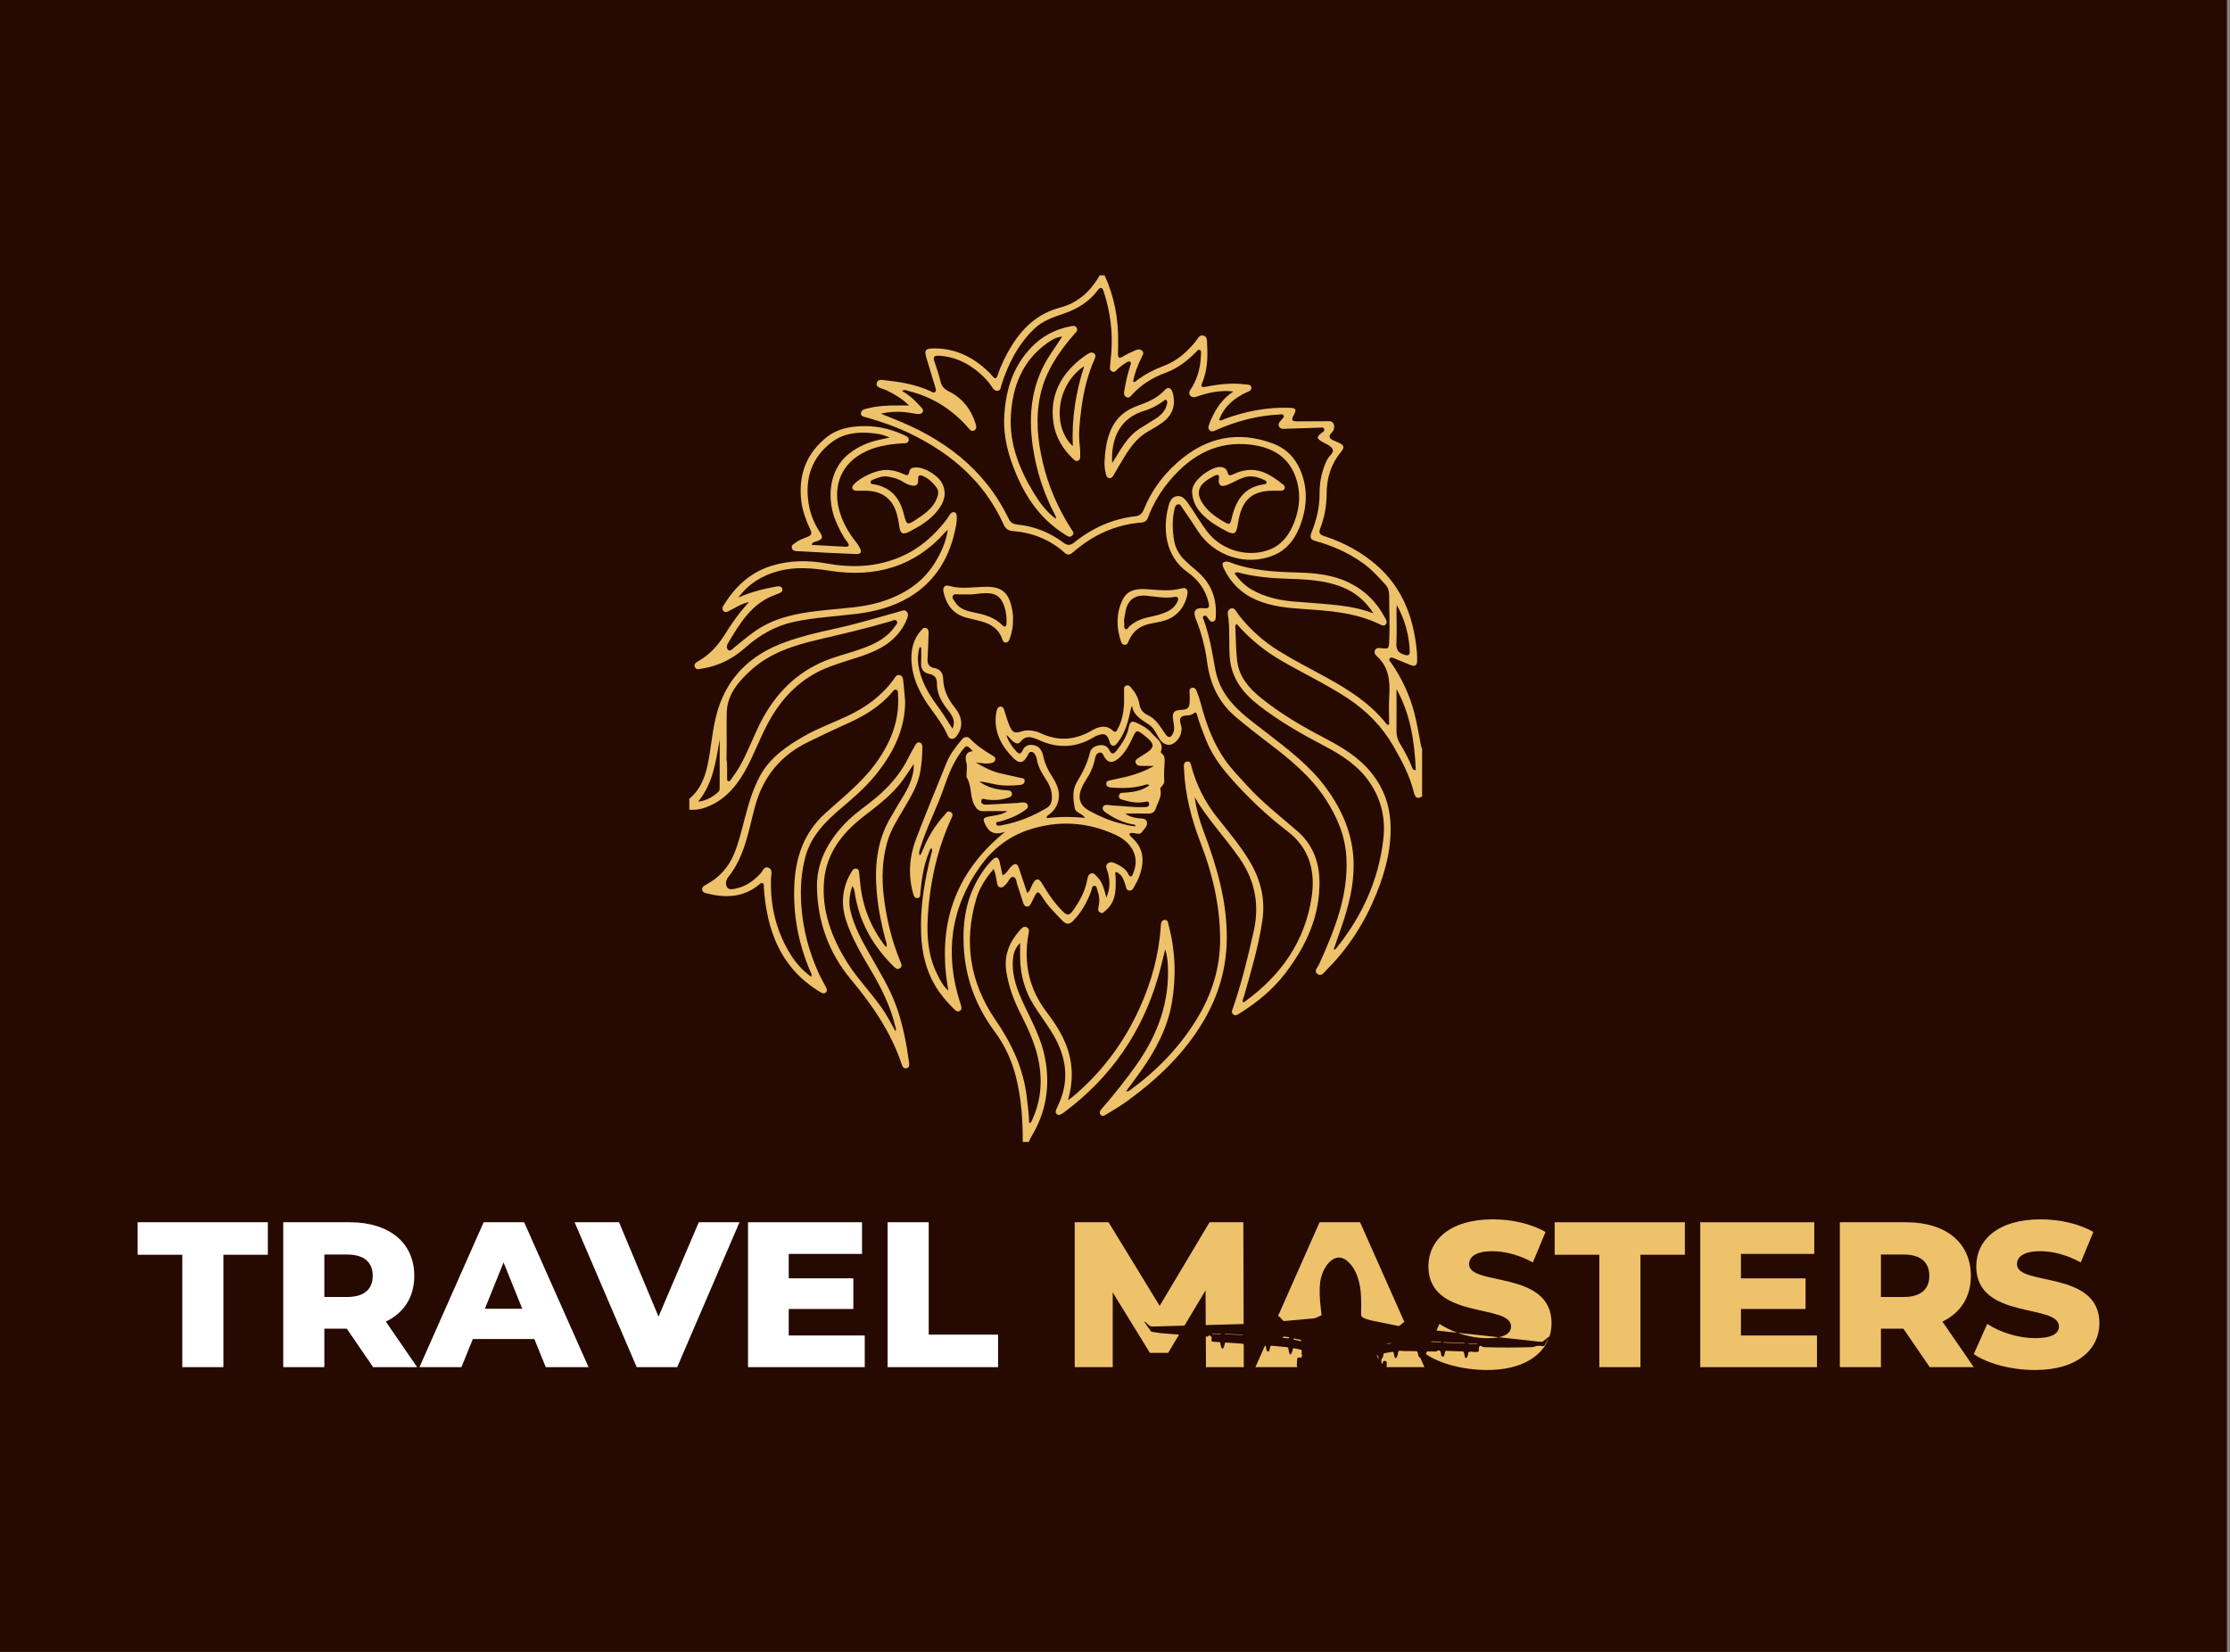 <svg width="162" height="120" viewBox="0 0 162 120" fill="none" xmlns="http://www.w3.org/2000/svg">
<rect x="0" y="0" width="162" height="120" fill="#808080" stroke="none"/>
<rect width="161.777" height="120" fill="#260900"/>
<g clip-path="url(#clip0_469_37)">
<path d="M74.297 82.965C74.308 81.384 74.196 79.819 73.816 78.275C73.515 77.055 73 75.937 72.257 74.935C70.882 73.081 70.119 71.03 70.008 68.718C69.921 66.921 70.2 65.227 71.154 63.677C71.424 63.238 71.724 62.815 72.098 62.455C72.359 62.205 72.533 62.254 72.618 62.605C72.695 62.919 72.753 63.236 72.827 63.588C73.146 63.455 73.246 63.157 73.446 62.96C73.742 62.67 73.905 62.707 74.032 63.101C74.218 63.673 74.413 64.242 74.623 64.873C74.885 64.673 74.903 64.405 75.021 64.202C75.267 63.781 75.456 63.77 75.704 64.187C76.151 64.937 76.632 65.657 77.269 66.267C77.51 66.497 77.676 66.502 77.878 66.237C78.417 65.521 78.834 64.749 78.996 63.859C79.029 63.677 79.069 63.503 79.275 63.45C79.469 63.399 79.559 63.55 79.676 63.664C80.086 64.064 80.213 64.596 80.369 65.203C80.662 64.562 80.633 63.992 80.49 63.407C80.434 63.179 80.231 62.897 80.484 62.712C80.722 62.538 81.001 62.712 81.233 62.827C81.54 62.979 81.811 63.186 81.973 63.503C82.011 63.578 82.051 63.681 82.156 63.667C82.26 63.655 82.273 63.545 82.308 63.467C82.813 62.336 82.308 61.225 81.025 60.639C78.973 59.7 76.877 59.576 74.728 60.285C73.238 60.776 72.072 61.717 71.187 62.965C69.04 65.989 68.627 69.294 69.739 72.809C69.76 72.879 69.784 72.948 69.804 73.02C69.846 73.163 69.896 73.319 69.744 73.423C69.571 73.54 69.431 73.423 69.314 73.31C68.798 72.802 68.326 72.253 67.953 71.631C67.262 70.479 66.975 69.216 66.918 67.88C66.831 65.887 67.162 63.952 67.652 62.033C67.685 61.907 67.747 61.784 67.69 61.619C67.543 61.674 67.53 61.813 67.486 61.92C67.1 62.857 66.953 63.846 66.861 64.847C66.846 65.012 66.883 65.246 66.622 65.241C66.403 65.235 66.368 65.025 66.322 64.855C65.958 63.511 66.072 62.185 66.563 60.905C67.27 59.061 68.02 57.233 68.765 55.405C69.023 54.772 69.443 54.235 69.883 53.715C70.079 53.484 70.304 53.486 70.495 53.687C70.948 54.163 71.486 54.521 72.047 54.854C72.182 54.935 72.362 55.018 72.293 55.222C72.234 55.398 72.053 55.423 71.891 55.45C71.596 55.501 71.305 55.438 70.879 55.385C71.523 55.773 72.075 56.042 72.686 56.184C73.161 56.295 73.637 56.399 74.114 56.503C74.256 56.534 74.439 56.53 74.438 56.728C74.436 56.925 74.267 57.008 74.103 57.023C73.499 57.076 72.893 57.105 72.293 56.977C71.913 56.897 71.533 56.806 71.143 56.763C71.659 57.164 72.257 57.326 72.889 57.391C72.963 57.399 73.037 57.398 73.11 57.406C73.286 57.426 73.5 57.425 73.515 57.657C73.53 57.886 73.313 57.923 73.15 57.975C72.678 58.128 72.194 58.15 71.703 58.087C71.553 58.068 71.302 57.916 71.283 58.194C71.266 58.435 71.519 58.464 71.717 58.454C72.454 58.418 73.191 58.374 73.928 58.332C74.016 58.327 74.104 58.303 74.192 58.299C74.37 58.291 74.572 58.276 74.654 58.473C74.745 58.691 74.549 58.785 74.41 58.888C73.891 59.269 73.298 59.491 72.684 59.668C72.562 59.703 72.319 59.67 72.373 59.877C72.414 60.037 72.634 59.977 72.768 59.952C73.943 59.735 75.036 59.302 76.056 58.682C76.293 58.539 76.389 58.325 76.412 58.059C76.455 57.533 76.28 57.072 75.998 56.644C75.691 56.173 75.4 55.697 75.315 55.125C75.3 55.025 75.251 54.928 75.205 54.836C75.142 54.712 75.048 54.614 74.896 54.623C74.753 54.631 74.716 54.753 74.663 54.859C74.372 55.435 74.067 55.524 73.619 55.071C72.746 54.19 72.182 53.163 72.358 51.861C72.371 51.76 72.397 51.659 72.428 51.562C72.465 51.445 72.529 51.34 72.667 51.33C72.831 51.318 72.9 51.437 72.945 51.567C73.073 51.943 73.17 52.332 73.326 52.697C73.563 53.253 73.71 53.295 74.281 53.116C74.569 53.026 74.867 53.049 75.158 53.116C75.287 53.145 75.42 53.179 75.538 53.236C76.823 53.858 78.059 53.796 79.301 53.074C79.779 52.796 80.339 52.603 80.862 53.094C81.062 53.283 81.149 53.042 81.215 52.918C81.491 52.403 81.606 51.839 81.649 51.263C81.673 50.925 81.65 50.586 81.657 50.247C81.661 50.078 81.603 49.862 81.832 49.797C82.047 49.735 82.139 49.926 82.251 50.059C82.526 50.381 82.703 50.752 82.774 51.165C82.837 51.529 83.021 51.779 83.362 51.937C83.973 52.217 84.286 52.784 84.645 53.305C84.879 53.642 85.054 53.624 85.223 53.25C85.354 52.964 85.282 52.673 85.234 52.381C85.129 51.748 85.252 51.582 85.901 51.562C86.238 51.552 86.397 51.396 86.42 51.09C86.439 50.841 86.428 50.589 86.419 50.34C86.412 50.187 86.394 50.024 86.573 49.969C86.772 49.907 86.879 50.063 86.938 50.214C87.05 50.501 87.152 50.795 87.23 51.094C87.611 52.541 88.113 53.938 88.975 55.178C89.447 55.857 90.029 56.447 90.582 57.058C91.688 58.275 92.981 59.285 94.222 60.353C95.317 61.296 95.818 62.529 95.853 63.948C95.913 66.501 94.905 68.683 93.401 70.666C92.492 71.865 91.342 72.813 90.065 73.608C89.918 73.7 89.759 73.834 89.583 73.686C89.428 73.555 89.517 73.382 89.568 73.233C90.2 71.406 90.655 69.532 91.077 67.649C91.502 65.752 91.185 63.997 90.076 62.388C89.023 60.862 87.73 59.514 86.78 57.904C86.905 58.751 87.124 59.565 87.424 60.357C88.381 62.891 89.151 65.462 89.121 68.213C89.097 70.345 88.526 72.304 87.451 74.138C86.067 76.498 84.143 78.338 81.956 79.938C81.443 80.313 80.899 80.637 80.355 80.964C80.229 81.041 80.091 81.141 79.96 80.987C79.826 80.829 79.918 80.686 80.03 80.556C80.928 79.519 81.784 78.453 82.575 77.331C84.118 75.142 84.987 72.756 84.836 70.05C84.816 69.688 84.759 69.328 84.651 68.96C84.483 69.618 84.331 70.28 84.144 70.932C82.986 74.963 80.722 78.24 77.359 80.759C77.3 80.803 77.242 80.851 77.179 80.888C77.053 80.963 76.914 81.06 76.774 80.938C76.637 80.818 76.701 80.662 76.763 80.529C76.932 80.168 77.092 79.805 77.201 79.419C77.654 77.798 77.241 76.331 76.385 74.952C75.975 74.29 75.5 73.664 75.088 73.002C74.451 71.978 74.138 70.851 74.108 69.648C74.1 69.31 74.107 68.974 74.107 68.499C73.702 68.913 73.612 69.321 73.581 69.751C73.494 70.959 73.938 72.032 74.44 73.091C75.014 74.302 75.65 75.49 75.909 76.822C76.31 78.873 76.005 80.805 74.906 82.599C74.837 82.712 74.792 82.839 74.735 82.959H74.297V82.965ZM77.581 79.919C77.739 79.815 77.79 79.789 77.834 79.752C79.999 77.962 81.64 75.771 82.793 73.224C83.65 71.33 84.196 69.347 84.327 67.262C84.339 67.066 84.367 66.844 84.61 66.827C84.853 66.808 84.854 67.044 84.897 67.206C85.389 69.072 85.458 70.963 85.129 72.857C84.81 74.693 83.948 76.301 82.88 77.806C82.527 78.303 82.161 78.791 81.8 79.282C81.927 79.293 82.005 79.259 82.073 79.21C84 77.805 85.643 76.129 86.901 74.097C88.02 72.29 88.647 70.331 88.637 68.199C88.626 65.799 88.092 63.496 87.232 61.266C86.553 59.508 86.081 57.705 86.011 55.814C86.004 55.619 85.956 55.351 86.246 55.32C86.507 55.293 86.512 55.55 86.562 55.727C86.936 57.062 87.543 58.277 88.409 59.367C89.226 60.393 90.076 61.397 90.757 62.523C91.568 63.866 91.94 65.301 91.704 66.877C91.424 68.748 90.889 70.555 90.373 72.367C90.333 72.508 90.23 72.646 90.301 72.821C90.368 72.791 90.412 72.779 90.445 72.754C93.049 70.858 94.797 68.404 95.284 65.179C95.568 63.299 95.132 61.616 93.545 60.401C92.005 59.22 90.607 57.893 89.332 56.434C88.62 55.62 88.003 54.748 87.605 53.73C87.384 53.167 87.156 52.61 86.99 52.027C86.957 51.909 86.92 51.645 86.725 51.816C86.444 52.064 86.032 51.889 85.825 52.091C85.564 52.346 85.907 52.726 85.823 53.056C85.805 53.127 85.809 53.204 85.792 53.273C85.693 53.67 85.289 54.097 84.96 54.108C84.553 54.122 84.328 53.852 84.143 53.529C83.96 53.211 83.797 52.866 83.484 52.651C82.96 52.29 82.35 52.015 82.232 51.261C82.155 51.429 82.132 51.571 82.103 51.711C81.937 52.51 81.705 53.283 81.193 53.943C81.102 54.06 81.013 54.194 80.84 54.166C80.663 54.136 80.637 53.978 80.593 53.836C80.438 53.338 80.222 53.236 79.731 53.423C79.662 53.449 79.592 53.476 79.529 53.514C78.173 54.356 76.781 54.4 75.353 53.706C75.301 53.68 75.239 53.672 75.186 53.648C74.79 53.48 74.438 53.51 74.151 53.865C73.982 54.074 73.817 54.027 73.617 53.882C73.422 53.743 73.314 53.518 73.105 53.394C73.249 53.855 73.519 54.234 73.832 54.586C74.006 54.783 74.153 54.816 74.285 54.523C74.436 54.19 74.7 54.06 75.081 54.13C75.619 54.228 75.731 54.664 75.824 55.07C75.936 55.557 76.151 55.98 76.421 56.388C76.552 56.583 76.664 56.794 76.757 57.009C77.125 57.863 76.877 58.73 76.14 59.223C76.083 59.261 76.004 59.294 76.056 59.434C76.952 59.325 77.865 59.32 78.829 59.412C78.601 59.07 78.145 59.07 78.079 58.712C77.96 58.072 77.875 57.398 78.229 56.815C78.638 56.14 78.996 55.46 79.175 54.687C79.254 54.343 79.533 54.194 79.859 54.141C80.183 54.088 80.45 54.196 80.594 54.504C80.751 54.837 80.915 54.784 81.106 54.542C81.519 54.016 81.883 53.462 82.01 52.792C82.074 52.446 82.236 52.342 82.57 52.504C82.971 52.702 83.366 52.905 83.657 53.252C83.989 53.647 84.577 53.922 84.33 54.609C84.317 54.643 84.371 54.721 84.413 54.753C84.589 54.887 84.615 55.08 84.608 55.27C84.592 55.754 84.533 56.237 84.579 56.724C84.592 56.858 84.519 56.979 84.43 57.084C84.362 57.162 84.268 57.244 84.295 57.351C84.422 57.859 84.118 58.258 83.977 58.7C83.879 59.004 83.694 59.112 83.382 59.102C82.841 59.086 82.299 59.098 81.757 59.098C82.026 59.32 82.331 59.394 82.649 59.439C82.888 59.473 83.22 59.409 83.31 59.69C83.409 60.003 83.112 60.219 82.946 60.454C82.85 60.591 82.693 60.58 82.54 60.551C82.375 60.52 82.202 60.464 82.038 60.568C82.084 60.75 82.217 60.829 82.32 60.929C82.907 61.501 83.104 62.183 82.953 62.986C82.864 63.458 82.701 63.894 82.454 64.301C82.354 64.468 82.288 64.725 82.032 64.695C81.794 64.666 81.802 64.414 81.743 64.24C81.616 63.863 81.485 63.493 81.06 63.336C80.977 63.473 81.043 63.588 81.046 63.7C81.061 64.574 81.111 65.456 80.353 66.111C80.231 66.216 80.132 66.385 79.945 66.305C79.734 66.215 79.772 66.004 79.809 65.84C79.896 65.453 79.868 65.079 79.735 64.71C79.686 64.574 79.679 64.362 79.525 64.35C79.318 64.334 79.325 64.57 79.275 64.71C78.985 65.525 78.575 66.263 77.964 66.89C77.681 67.18 77.455 67.165 77.182 66.884C76.678 66.365 76.162 65.863 75.77 65.245C75.408 64.673 75.355 64.689 75.072 65.289C75.021 65.395 74.967 65.501 74.912 65.605C74.842 65.737 74.77 65.877 74.588 65.856C74.433 65.839 74.373 65.707 74.33 65.582C74.195 65.177 74.081 64.763 73.931 64.364C73.846 64.134 73.849 63.77 73.63 63.712C73.372 63.644 73.293 64.017 73.121 64.184C73.1 64.205 73.082 64.23 73.062 64.25C72.947 64.364 72.84 64.506 72.651 64.46C72.454 64.41 72.452 64.232 72.417 64.074C72.352 63.778 72.345 63.467 72.185 63.13C71.599 63.799 71.157 64.503 70.925 65.289C69.991 68.433 70.465 71.395 72.317 74.09C73.501 75.814 74.354 77.632 74.593 79.722C74.664 80.342 74.753 80.961 74.764 81.592C74.911 81.568 74.919 81.487 74.95 81.424C75.577 80.103 75.733 78.727 75.492 77.287C75.271 75.972 74.723 74.785 74.127 73.614C73.629 72.634 73.257 71.62 73.099 70.527C72.931 69.366 73.346 68.419 74.089 67.575C74.212 67.434 74.359 67.258 74.576 67.356C74.826 67.47 74.74 67.704 74.705 67.902C74.346 69.985 74.761 71.868 76.064 73.566C76.922 74.684 77.632 75.89 77.813 77.333C77.917 78.174 77.845 79.001 77.581 79.919ZM68.897 71.97C68.053 67.33 69.276 63.463 73.018 60.424C72.419 60.638 71.929 60.593 71.608 59.955C71.369 59.479 71.371 59.408 71.918 59.302C72.312 59.227 72.726 59.213 73.19 58.925C72.525 58.925 71.984 58.915 71.444 58.929C71.137 58.937 70.971 58.801 70.817 58.541C70.436 57.897 70.624 57.099 70.22 56.468C70.207 56.447 70.216 56.411 70.215 56.381C70.2 56.043 70.299 55.721 70.194 55.359C70.111 55.069 70.105 54.601 70.672 54.572C70.235 54.09 70.205 54.107 69.862 54.561C69.257 55.363 68.897 56.277 68.574 57.213C68.075 58.662 67.351 60.025 66.891 61.492C66.828 61.693 66.729 61.892 66.798 62.131C66.846 62.099 66.88 62.09 66.891 62.069C66.938 61.977 66.982 61.884 67.02 61.788C67.403 60.836 67.915 59.965 68.617 59.209C68.74 59.075 68.838 58.843 69.074 59C69.299 59.148 69.159 59.339 69.082 59.51C68.677 60.413 68.342 61.34 68.086 62.295C67.711 63.695 67.491 65.122 67.403 66.564C67.317 68.001 67.417 69.425 68.071 70.75C68.286 71.19 68.511 71.631 68.897 71.97ZM83.51 57.044C83.317 56.923 83.168 57.023 83.021 57.062C82.283 57.264 81.532 57.265 80.777 57.213C80.608 57.2 80.386 57.187 80.366 56.958C80.347 56.718 80.57 56.704 80.737 56.666C81.111 56.579 81.489 56.511 81.861 56.418C82.546 56.245 83.204 56.006 83.829 55.641C83.507 55.641 83.229 55.646 82.95 55.638C82.772 55.634 82.572 55.624 82.504 55.422C82.428 55.199 82.627 55.119 82.767 55.018C82.815 54.984 82.868 54.955 82.918 54.925C83.981 54.293 83.993 54.085 83.009 53.332C82.597 53.018 82.542 53.039 82.317 53.507C82.037 54.092 81.758 54.684 81.24 55.107C80.799 55.465 80.512 55.43 80.242 55.017C80.15 54.876 80.117 54.638 79.893 54.67C79.658 54.705 79.584 54.921 79.543 55.13C79.432 55.687 79.201 56.192 78.885 56.664C78.771 56.835 78.674 57.02 78.591 57.207C78.266 57.948 78.427 58.514 79.13 58.899C79.842 59.289 80.587 59.614 81.381 59.81C81.746 59.9 82.107 60.018 82.504 60.023C82.459 59.871 82.351 59.903 82.273 59.886C81.55 59.746 80.903 59.435 80.309 59.011C80.194 58.929 80.06 58.815 80.119 58.644C80.188 58.45 80.372 58.47 80.534 58.477C80.622 58.48 80.71 58.51 80.797 58.514C81.579 58.544 82.356 58.663 83.141 58.633C83.307 58.626 83.505 58.608 83.478 58.384C83.454 58.164 83.263 58.235 83.124 58.26C82.632 58.35 82.152 58.277 81.681 58.135C81.51 58.083 81.252 58.063 81.287 57.803C81.323 57.544 81.573 57.597 81.756 57.584C82.376 57.537 82.973 57.433 83.51 57.044Z" fill="#EEC26B"/>
<path d="M80.242 20C80.96 21.553 81.256 23.191 81.227 24.895C81.223 25.16 81.23 25.425 81.22 25.689C81.211 25.984 81.289 26.073 81.575 25.9C81.864 25.726 82.174 25.581 82.485 25.445C82.648 25.372 82.841 25.342 82.983 25.492C83.123 25.643 83.009 25.799 82.94 25.941C82.662 26.511 82.43 27.095 82.314 27.717C82.461 27.803 82.522 27.683 82.593 27.63C83.19 27.186 83.841 26.842 84.537 26.583C85.498 26.226 86.228 25.58 86.858 24.799C87.009 24.611 87.13 24.297 87.422 24.379C87.735 24.466 87.68 24.81 87.694 25.06C87.746 25.992 87.705 26.918 87.341 27.798C87.214 28.107 87.311 28.152 87.605 28.095C88.549 27.906 89.504 27.801 90.466 27.924C90.628 27.945 90.867 27.912 90.902 28.14C90.939 28.385 90.705 28.434 90.534 28.514C89.634 28.932 88.924 29.539 88.562 30.498C88.705 30.613 88.817 30.491 88.927 30.45C90.423 29.893 91.963 29.585 93.567 29.623C94.167 29.637 94.229 29.708 93.954 30.215C93.78 30.535 93.914 30.61 94.204 30.61C94.914 30.607 95.623 30.599 96.333 30.6C96.532 30.602 96.775 30.546 96.877 30.791C96.969 31.011 96.919 31.249 96.757 31.41C96.442 31.725 96.597 31.883 96.916 32.014C97.013 32.053 97.107 32.092 97.202 32.136C97.651 32.34 97.709 32.485 97.402 32.854C96.671 33.738 96.382 34.744 96.374 35.881C96.367 36.733 96.226 37.584 95.907 38.389C95.787 38.693 95.864 38.834 96.177 38.936C97.638 39.415 98.97 40.125 100.118 41.162C101.793 42.674 102.579 44.613 102.869 46.793C102.92 47.172 102.95 47.555 102.95 47.937C102.951 48.372 102.799 48.453 102.388 48.28C102.02 48.127 101.654 47.97 101.283 47.823C101.178 47.782 101.036 47.722 100.952 47.833C100.866 47.949 100.988 48.051 101.053 48.142C101.839 49.264 102.406 50.493 102.751 51.813C102.955 52.595 103.075 53.399 103.234 54.193C103.248 54.264 103.283 54.331 103.309 54.4V57.849C102.947 58.117 102.789 57.882 102.715 57.577C102.42 56.358 101.838 55.264 101.219 54.192C100.395 52.763 99.263 51.623 97.883 50.713C96.338 49.695 94.662 48.914 93.069 47.985C91.848 47.273 90.769 46.395 89.84 45.325C89.692 45.46 89.744 45.601 89.749 45.723C89.779 46.473 89.788 47.225 89.869 47.971C89.996 49.132 90.694 49.955 91.565 50.667C93.015 51.848 94.618 52.779 96.271 53.64C97.545 54.304 98.761 55.041 99.673 56.202C100.486 57.236 100.925 58.394 101.006 59.694C101.117 61.514 100.671 63.228 100 64.899C99.159 66.988 97.974 68.855 96.377 70.451C96.194 70.635 95.99 70.984 95.693 70.743C95.426 70.524 95.726 70.271 95.831 70.041C96.947 67.572 97.96 65.078 97.81 62.288C97.728 60.743 97.15 59.375 96.323 58.09C95.224 56.384 93.68 55.134 92.087 53.926C91.3 53.33 90.526 52.715 89.77 52.08C88.521 51.032 87.896 49.657 87.687 48.059C87.547 46.99 87.269 45.95 86.864 44.947C86.643 44.4 86.839 44.123 87.443 44.186C87.83 44.226 87.875 44.103 87.797 43.773C87.578 42.852 87.052 42.122 86.302 41.593C84.569 40.372 84.485 38.297 84.879 36.792C84.965 36.461 85.096 36.112 85.486 36.045C85.879 35.977 86.109 36.286 86.304 36.555C86.805 37.248 87.215 38.002 87.745 38.676C88.798 40.02 90.778 40.558 92.341 39.878C93.206 39.501 93.706 38.757 94.028 37.918C94.448 36.829 94.51 35.706 94.097 34.59C93.555 33.13 92.366 32.5 90.93 32.312C88.497 31.995 86.606 33.017 85.057 34.815C84.337 35.651 83.776 36.579 83.392 37.609C83.301 37.854 83.146 37.941 82.895 37.962C81.001 38.118 79.368 38.882 77.95 40.12C77.742 40.302 77.576 40.366 77.342 40.155C76.273 39.193 75.002 38.69 73.574 38.579C73.232 38.553 73.041 38.398 72.907 38.099C71.513 35.004 69.112 32.942 66.106 31.492C65.09 31.003 64.036 30.632 62.954 30.327C62.78 30.277 62.529 30.275 62.542 30.012C62.555 29.777 62.781 29.732 62.964 29.684C63.713 29.488 64.478 29.443 65.25 29.456C65.468 29.461 65.686 29.456 66.04 29.456C65.498 28.923 64.953 28.629 64.397 28.351C64.305 28.304 64.201 28.284 64.106 28.243C63.91 28.159 63.62 28.12 63.693 27.823C63.764 27.537 64.051 27.596 64.258 27.619C65.406 27.749 66.544 27.924 67.604 28.423C67.705 28.471 67.817 28.571 67.929 28.473C68.034 28.381 67.981 28.251 67.948 28.14C67.729 27.407 67.499 26.675 67.283 25.94C67.141 25.462 67.24 25.324 67.752 25.312C69.25 25.276 70.516 25.839 71.61 26.825C71.784 26.983 71.954 27.151 72.105 27.33C72.292 27.552 72.385 27.531 72.477 27.255C72.72 26.511 73.065 25.814 73.477 25.145C74.318 23.774 75.419 22.764 77.024 22.341C78.321 22 79.237 21.148 79.891 20L80.242 20ZM89.6 28.438C88.684 28.337 87.915 28.499 87.155 28.738C86.923 28.811 86.644 28.969 86.456 28.724C86.28 28.496 86.512 28.277 86.624 28.085C87.046 27.349 87.23 26.557 87.245 25.718C87.247 25.618 87.28 25.491 87.177 25.434C87.038 25.356 86.965 25.492 86.887 25.572C86.247 26.218 85.542 26.765 84.674 27.081C83.758 27.416 82.949 27.914 82.277 28.629C82.154 28.76 82.028 28.971 81.801 28.835C81.599 28.713 81.662 28.497 81.691 28.311C81.786 27.713 81.931 27.128 82.114 26.55C82.143 26.457 82.209 26.345 82.089 26.274C82.003 26.222 81.916 26.285 81.842 26.328C81.575 26.486 81.325 26.671 81.108 26.894C81.02 26.984 80.929 27.052 80.797 26.992C80.653 26.928 80.622 26.809 80.635 26.664C80.668 26.327 80.701 25.989 80.729 25.652C80.855 24.12 80.653 22.627 80.174 21.167C80.064 20.832 79.922 20.847 79.736 21.096C79.103 21.946 78.241 22.453 77.253 22.791C76.487 23.054 75.724 23.31 75.114 23.904C73.936 25.05 73.228 26.452 72.743 27.991C72.693 28.151 72.71 28.369 72.466 28.388C72.257 28.403 72.15 28.25 72.054 28.098C71.822 27.732 71.522 27.426 71.203 27.141C70.341 26.374 69.347 25.896 68.172 25.841C67.866 25.828 67.77 25.93 67.873 26.231C68.038 26.72 68.204 27.211 68.325 27.71C68.408 28.059 68.591 28.266 68.911 28.423C69.907 28.91 70.535 29.721 70.868 30.763C70.926 30.945 70.982 31.163 70.761 31.274C70.554 31.378 70.445 31.197 70.327 31.063C69.154 29.73 67.718 28.822 65.983 28.4C65.852 28.369 65.718 28.267 65.535 28.407C66.075 28.709 66.497 29.113 66.887 29.555C66.983 29.664 67.117 29.766 67.022 29.935C66.935 30.091 66.777 30.084 66.629 30.074C66.497 30.063 66.366 30.037 66.235 30.012C65.519 29.881 64.805 29.868 63.989 30.05C64.341 30.193 64.607 30.305 64.876 30.41C68.551 31.847 71.54 34.069 73.286 37.709C73.422 37.991 73.643 38.081 73.92 38.108C75.155 38.234 76.266 38.68 77.254 39.422C77.532 39.63 77.744 39.645 78.034 39.411C79.338 38.359 80.818 37.694 82.494 37.502C82.824 37.464 82.987 37.279 83.1 36.999C83.638 35.664 84.467 34.537 85.544 33.585C87.611 31.758 89.947 31.252 92.536 32.244C93.406 32.578 94.065 33.225 94.448 34.117C95.059 35.535 94.948 36.948 94.392 38.33C94.039 39.206 93.457 39.947 92.548 40.329C90.544 41.171 88.164 40.391 87.002 38.546C86.65 37.987 86.269 37.442 85.893 36.897C85.815 36.784 85.754 36.599 85.572 36.639C85.388 36.678 85.35 36.867 85.315 37.02C85.146 37.764 85.168 38.509 85.292 39.258C85.388 39.835 85.668 40.309 86.079 40.709C86.342 40.967 86.622 41.209 86.905 41.444C87.918 42.286 88.39 43.361 88.323 44.672C88.315 44.843 88.357 45.057 88.158 45.142C87.94 45.235 87.853 45.032 87.746 44.895C87.675 44.803 87.595 44.674 87.464 44.739C87.317 44.813 87.416 44.953 87.451 45.053C87.862 46.181 88.062 47.357 88.267 48.534C88.42 49.419 88.78 50.211 89.359 50.914C90.101 51.815 91.044 52.477 91.951 53.182C93.513 54.395 95.103 55.575 96.295 57.185C97.526 58.849 98.314 60.679 98.336 62.779C98.352 64.317 97.984 65.785 97.49 67.229C97.293 67.808 97.089 68.385 96.882 68.98C97.048 68.98 97.077 68.88 97.128 68.816C98.976 66.508 100.152 63.915 100.493 60.963C100.664 59.471 100.357 58.105 99.507 56.849C98.674 55.617 97.478 54.854 96.2 54.183C94.537 53.312 92.908 52.384 91.425 51.225C90.254 50.311 89.42 49.215 89.326 47.65C89.273 46.752 89.339 45.852 89.244 44.957C89.215 44.687 89.084 44.336 89.407 44.207C89.694 44.092 89.814 44.444 89.954 44.627C90.772 45.693 91.754 46.571 92.894 47.282C94.012 47.977 95.184 48.572 96.336 49.204C97.947 50.088 99.495 51.061 100.664 52.52C100.714 52.581 100.755 52.682 100.915 52.639C100.915 51.96 100.881 51.269 100.924 50.582C100.992 49.489 100.902 48.467 100.022 47.667C99.897 47.555 99.783 47.379 99.913 47.193C100.023 47.035 100.197 47.069 100.361 47.087C100.886 47.148 100.891 47.128 100.918 46.597C100.977 45.48 100.917 44.363 100.918 43.245C100.918 42.95 100.849 42.696 100.65 42.476C100.127 41.895 99.6 41.321 98.952 40.867C97.924 40.146 96.8 39.642 95.593 39.312C95.231 39.214 95.118 39.069 95.276 38.68C95.641 37.775 95.87 36.837 95.862 35.844C95.854 34.982 96.037 34.151 96.425 33.367C96.555 33.104 96.966 32.892 96.785 32.587C96.645 32.35 96.286 32.241 96.025 32.077C95.645 31.839 95.637 31.753 95.978 31.475C96.078 31.393 96.248 31.32 96.201 31.178C96.144 31.001 95.947 31.066 95.81 31.07C95.028 31.09 94.245 31.124 93.463 31.145C93.265 31.15 93.021 31.212 92.913 30.97C92.817 30.755 93 30.619 93.115 30.47C93.185 30.381 93.316 30.295 93.242 30.169C93.172 30.05 93.029 30.109 92.915 30.115C91.346 30.187 89.856 30.588 88.422 31.211C88.246 31.287 88.054 31.412 87.884 31.264C87.686 31.093 87.837 30.881 87.891 30.689C87.914 30.605 87.959 30.526 87.995 30.446C88.339 29.663 88.799 28.976 89.6 28.438ZM101.452 50.058C101.452 51.065 101.458 52.073 101.449 53.082C101.447 53.401 101.507 53.694 101.672 53.967C102.02 54.547 102.35 55.136 102.593 55.771C102.626 55.858 102.663 55.974 102.852 55.935C102.762 53.895 102.471 51.902 101.452 50.058ZM101.473 43.952C101.464 44.092 101.451 44.23 101.451 44.37C101.449 45.162 101.484 45.956 101.441 46.745C101.416 47.22 101.606 47.442 102.031 47.568C102.302 47.647 102.424 47.603 102.412 47.305C102.365 46.121 102.056 45.007 101.473 43.952Z" fill="#EEC26B"/>
<path d="M50.076 58.026C50.978 57.28 51.293 56.24 51.486 55.156C51.724 53.824 51.812 52.461 52.278 51.177C53.108 48.899 54.773 47.476 57.01 46.659C58.15 46.243 59.329 45.956 60.514 45.703C62.148 45.354 63.746 44.868 65.354 44.419C65.535 44.368 65.736 44.255 65.885 44.452C66.014 44.622 65.952 44.82 65.876 45.001C65.353 46.235 64.382 46.971 63.164 47.451C62.12 47.863 61.022 48.114 59.981 48.549C58.213 49.288 56.943 50.55 55.993 52.169C55.261 53.417 54.81 54.805 54.092 56.059C53.392 57.281 52.481 58.273 51.083 58.715C50.75 58.821 50.418 58.845 50.076 58.822V58.026ZM52.777 55.173C52.852 55.523 52.808 56.025 52.823 56.526C52.826 56.609 52.803 56.724 52.913 56.75C53.01 56.774 53.069 56.681 53.117 56.609C53.318 56.318 53.529 56.033 53.706 55.728C54.262 54.77 54.642 53.728 55.125 52.734C56.104 50.726 57.504 49.129 59.565 48.167C60.574 47.698 61.668 47.473 62.706 47.087C63.601 46.753 64.444 46.333 65.005 45.514C65.085 45.397 65.247 45.269 65.153 45.127C65.038 44.951 64.856 45.088 64.71 45.131C62.953 45.649 61.168 46.061 59.385 46.48C57.636 46.89 55.935 47.438 54.565 48.677C53.642 49.513 52.827 50.455 52.794 51.768C52.77 52.852 52.812 53.94 52.777 55.173ZM52.281 53.714C52.009 55.305 51.801 56.908 50.718 58.238C51.309 58.173 51.776 57.897 52.192 57.522C52.284 57.44 52.281 57.309 52.281 57.19C52.282 56.032 52.281 54.873 52.281 53.714Z" fill="#EEC26B"/>
<path d="M61.921 64.361C61.7 65.007 61.643 65.577 61.781 66.168C62.035 67.259 62.563 68.228 63.105 69.194C63.84 70.503 64.651 71.772 65.149 73.203C65.598 74.49 65.854 75.818 66.036 77.163C66.059 77.333 66.083 77.552 65.854 77.603C65.627 77.656 65.552 77.456 65.495 77.287C64.718 74.971 63.369 73.01 61.812 71.146C60.213 69.231 59.396 66.97 59.349 64.472C59.315 62.661 60.122 61.177 61.33 59.881C62.131 59.023 63.144 58.42 64.003 57.632C64.838 56.867 65.534 55.999 66.028 54.976C66.162 54.698 66.323 54.432 66.475 54.163C66.548 54.034 66.625 53.885 66.809 53.941C66.978 53.993 67.01 54.153 67.008 54.302C67.003 54.877 66.952 55.449 66.86 56.016C66.705 56.986 66.208 57.808 65.725 58.636C65.25 59.45 64.724 60.235 64.46 61.156C64.08 62.482 64.043 63.826 64.21 65.183C64.409 66.799 64.791 68.369 65.418 69.874C65.488 70.041 65.568 70.22 65.365 70.344C65.192 70.453 65.055 70.339 64.935 70.221C63.464 68.776 62.471 67.073 62.12 65.023C62.091 64.829 62.091 64.618 61.921 64.361ZM65.041 74.896C65.133 74.807 65.081 74.736 65.067 74.672C64.729 73.191 64.069 71.847 63.302 70.547C62.599 69.355 61.888 68.169 61.455 66.839C61.141 65.871 61.161 64.927 61.525 63.987C61.62 63.742 61.757 63.511 61.892 63.284C61.959 63.17 62.066 63.072 62.22 63.105C62.382 63.14 62.403 63.28 62.416 63.415C62.446 63.693 62.472 63.971 62.501 64.249C62.681 65.94 63.297 67.451 64.367 68.805C64.48 68.609 64.376 68.459 64.338 68.314C64.044 67.201 63.81 66.084 63.703 64.934C63.524 63.002 63.678 61.139 64.677 59.42C65.002 58.86 65.331 58.302 65.671 57.751C66.151 56.972 66.434 56.088 66.373 55.504C66.118 55.884 65.878 56.271 65.612 56.639C64.817 57.745 63.729 58.533 62.672 59.361C61.17 60.538 60.045 61.998 59.868 63.942C59.669 66.134 60.411 68.12 61.568 69.955C62.301 71.115 63.273 72.099 64.057 73.225C64.429 73.756 64.725 74.324 65.041 74.896Z" fill="#EEC26B"/>
<path d="M65.756 50.964C65.746 52.928 64.946 54.584 63.766 56.102C62.99 57.099 62.044 57.917 61.087 58.729C59.949 59.694 58.913 60.74 58.511 62.236C58.206 63.367 58.133 64.517 58.206 65.692C58.317 67.468 58.762 69.144 59.499 70.752C59.646 71.073 59.828 71.378 59.99 71.692C60.058 71.824 60.133 71.972 59.992 72.097C59.856 72.219 59.715 72.145 59.584 72.067C58.037 71.139 56.926 69.841 56.262 68.166C55.79 66.976 55.58 65.732 55.489 64.462C55.481 64.351 55.528 64.204 55.385 64.153C55.276 64.115 55.2 64.219 55.121 64.283C53.965 65.224 52.66 65.239 51.298 64.89C51.168 64.858 51.033 64.8 51.011 64.648C50.98 64.428 51.16 64.338 51.312 64.257C52.262 63.748 52.934 62.994 53.34 62.002C53.658 61.222 53.854 60.405 54.067 59.594C54.358 58.483 54.661 57.376 55.219 56.355C55.944 55.026 57.131 54.216 58.394 53.488C59.381 52.919 60.455 52.529 61.486 52.051C62.836 51.426 64.011 50.593 64.898 49.383C65.016 49.222 65.115 48.985 65.366 49.047C65.616 49.108 65.605 49.364 65.627 49.561C65.683 50.025 65.715 50.496 65.756 50.964ZM58.932 70.963C59.005 70.784 58.916 70.687 58.872 70.584C57.997 68.545 57.594 66.417 57.709 64.205C57.811 62.228 58.421 60.471 59.947 59.086C61.199 57.949 62.541 56.906 63.564 55.526C64.681 54.016 65.357 52.388 65.239 50.486C65.23 50.346 65.27 50.156 65.099 50.102C64.953 50.055 64.871 50.218 64.788 50.312C63.913 51.332 62.798 52.005 61.583 52.548C60.626 52.975 59.682 53.432 58.739 53.888C56.734 54.855 55.448 56.397 54.858 58.558C54.372 60.335 54.117 62.209 52.899 63.722C52.748 63.909 52.661 64.243 52.834 64.472C52.992 64.678 53.282 64.587 53.504 64.537C54.206 64.379 54.76 63.98 55.245 63.458C55.41 63.281 55.508 62.895 55.837 63.038C56.156 63.176 56.022 63.534 56.012 63.796C55.937 65.81 56.392 67.682 57.467 69.395C57.852 70.001 58.332 70.524 58.932 70.963Z" fill="#EEC26B"/>
<path d="M54.414 43.738C53.79 43.865 53.4 44.177 52.962 44.381C52.829 44.442 52.686 44.526 52.556 44.385C52.435 44.252 52.486 44.104 52.565 43.976C53.386 42.643 54.462 41.611 55.99 41.123C57.331 40.693 58.7 40.686 60.066 40.934C61.915 41.269 63.711 41.193 65.453 40.439C66.758 39.873 67.793 38.973 68.666 37.87C68.794 37.709 68.901 37.531 69.021 37.363C69.092 37.264 69.18 37.178 69.314 37.208C69.476 37.245 69.501 37.383 69.507 37.519C69.523 37.921 69.432 38.309 69.342 38.697C68.871 40.708 67.828 42.334 66.022 43.402C64.862 44.089 63.579 44.423 62.245 44.59C60.722 44.78 59.188 44.849 57.679 45.174C56.316 45.468 55.172 46.136 54.16 47.035C53.236 47.856 52.2 48.386 50.983 48.572C50.8 48.599 50.573 48.694 50.477 48.452C50.384 48.218 50.586 48.108 50.753 48.014C51.573 47.551 52.167 46.871 52.659 46.087C53.157 45.287 53.691 44.512 54.414 43.738ZM53.635 43.412C54.512 43.017 55.425 42.787 56.357 42.618C56.546 42.584 56.781 42.543 56.834 42.794C56.881 43.01 56.655 43.067 56.498 43.142C56.445 43.168 56.388 43.185 56.332 43.205C54.609 43.821 53.751 45.281 52.884 46.727C52.796 46.872 52.751 47.102 52.908 47.219C53.069 47.336 53.201 47.149 53.322 47.052C53.976 46.525 54.604 45.964 55.337 45.541C56.785 44.706 58.393 44.483 60.014 44.315C61.35 44.175 62.698 44.125 63.992 43.723C65.59 43.226 66.953 42.394 67.869 40.956C68.338 40.218 68.703 39.431 68.857 38.487C68.764 38.569 68.728 38.596 68.699 38.627C66.442 41.18 63.589 41.978 60.29 41.465C59.03 41.269 57.775 41.149 56.513 41.495C55.338 41.818 54.364 42.421 53.635 43.412Z" fill="#EEC26B"/>
<path d="M62.821 30.955C63.827 30.952 64.781 31.188 65.688 31.614C65.838 31.686 66.053 31.758 66.014 31.981C65.969 32.236 65.734 32.197 65.547 32.208C64.521 32.268 63.52 32.435 62.608 32.943C60.962 33.86 60.477 35.563 61.03 37.283C61.28 38.06 61.686 38.761 62.203 39.397C62.287 39.5 62.356 39.615 62.422 39.73C62.639 40.105 62.569 40.264 62.144 40.247C60.758 40.195 59.371 40.121 57.986 40.042C57.811 40.032 57.565 40.041 57.52 39.791C57.481 39.575 57.691 39.507 57.827 39.401C58.089 39.2 58.406 39.11 58.704 38.981C58.958 38.872 58.984 38.741 58.877 38.502C58.56 37.803 58.282 37.093 58.2 36.317C58.005 34.443 58.603 32.894 60.1 31.725C60.789 31.188 61.696 30.956 62.821 30.955ZM64.632 31.785C64.106 31.545 63.665 31.49 63.236 31.453C62.245 31.369 61.274 31.49 60.453 32.102C58.956 33.217 58.468 34.749 58.737 36.547C58.85 37.294 59.123 37.992 59.543 38.631C59.819 39.053 59.768 39.174 59.319 39.326C59.196 39.369 59.024 39.356 58.967 39.585C59.787 39.629 60.577 39.668 61.367 39.716C61.698 39.735 61.735 39.614 61.549 39.371C61.185 38.901 60.932 38.37 60.704 37.825C60.111 36.408 60.102 34.183 61.697 32.943C62.365 32.424 63.112 32.104 63.934 31.937C64.129 31.899 64.323 31.854 64.632 31.785Z" fill="#EEC26B"/>
<path d="M64.334 34.142C64.787 34.129 65.213 34.243 65.62 34.429C65.829 34.525 66.01 34.612 66.058 34.266C66.094 34.002 66.304 33.969 66.523 33.958C67.159 33.929 68.161 34.538 68.447 35.123C68.805 35.858 68.588 36.488 68.117 37.086C67.564 37.79 66.817 38.234 66.04 38.631C65.565 38.873 65.394 38.75 65.325 38.214C65.289 37.937 65.237 37.661 65.166 37.391C64.869 36.261 64.097 35.666 62.92 35.651C62.699 35.648 62.477 35.654 62.256 35.648C62.121 35.645 61.98 35.636 61.925 35.483C61.877 35.35 61.969 35.262 62.047 35.173C62.495 34.67 63.667 34.14 64.334 34.142ZM64.329 34.599C64.014 34.61 63.74 34.72 63.465 34.828C63.37 34.865 63.243 34.909 63.241 35.019C63.24 35.179 63.405 35.171 63.509 35.188C64.722 35.405 65.362 36.174 65.652 37.323C65.866 38.175 65.898 38.184 66.646 37.683C67.235 37.289 67.814 36.871 68.075 36.163C68.171 35.901 68.212 35.64 68.028 35.406C67.773 35.08 67.493 34.779 67.1 34.605C66.838 34.49 66.68 34.474 66.701 34.848C66.721 35.223 66.546 35.346 66.176 35.26C65.973 35.212 65.79 35.119 65.613 35.008C65.218 34.763 64.777 34.647 64.329 34.599Z" fill="#EEC26B"/>
<path d="M92.481 35.648C91.022 35.651 90.283 36.258 89.992 37.702C89.961 37.861 89.932 38.021 89.906 38.181C89.807 38.782 89.652 38.866 89.118 38.597C88.522 38.296 87.957 37.95 87.469 37.49C86.96 37.011 86.629 36.468 86.602 35.723C86.569 34.838 88.105 33.851 88.689 33.924C88.93 33.953 89.111 34.062 89.175 34.31C89.234 34.536 89.328 34.581 89.557 34.47C91.099 33.727 92.123 34.334 93.206 35.195C93.301 35.27 93.373 35.372 93.316 35.503C93.269 35.608 93.168 35.645 93.06 35.648C92.865 35.651 92.673 35.648 92.481 35.648ZM88.54 34.835C88.626 34.482 88.467 34.429 88.193 34.575C87.959 34.7 87.729 34.837 87.523 35.002C87.044 35.385 86.967 35.878 87.271 36.413C87.634 37.048 88.183 37.476 88.803 37.839C89.351 38.159 89.35 38.171 89.502 37.547C89.804 36.312 90.416 35.379 91.8 35.19C91.888 35.177 91.991 35.162 92.01 35.061C92.031 34.954 91.929 34.915 91.851 34.876C91.361 34.633 90.864 34.508 90.315 34.7C89.893 34.846 89.52 35.094 89.104 35.244C88.696 35.394 88.506 35.246 88.54 34.835Z" fill="#EEC26B"/>
<path d="M66.209 47.86C66.202 47.097 66.381 46.399 66.897 45.816C66.992 45.709 67.093 45.567 67.263 45.619C67.457 45.678 67.463 45.865 67.458 46.024C67.441 46.641 67.419 47.258 67.382 47.874C67.36 48.245 67.505 48.464 67.876 48.529C68.314 48.607 68.507 48.915 68.518 49.313C68.54 50.119 68.861 50.779 69.36 51.396C69.913 52.083 69.966 52.774 69.581 53.351C69.475 53.51 69.362 53.684 69.139 53.674C68.922 53.665 68.868 53.474 68.794 53.314C68.491 52.671 68.078 52.101 67.656 51.533C66.846 50.437 66.239 49.261 66.209 47.86ZM66.92 47.03C66.88 47.026 66.842 47.022 66.802 47.016C66.686 47.435 66.65 47.859 66.714 48.298C66.876 49.393 67.399 50.326 68.039 51.196C68.443 51.745 68.809 52.32 69.2 52.941C69.383 52.44 69.305 52.149 68.897 51.627C68.437 51.04 68.05 50.429 68.064 49.639C68.069 49.283 67.915 49.037 67.515 48.96C67.103 48.882 66.891 48.611 66.915 48.168C66.935 47.789 66.92 47.409 66.92 47.03Z" fill="#EEC26B"/>
<path d="M83.279 42.8C84.131 42.854 84.978 42.981 85.831 42.745C86.204 42.643 86.346 42.866 86.239 43.283C85.962 44.368 85.26 44.996 84.159 45.191C83.97 45.224 83.783 45.262 83.594 45.3C82.848 45.448 82.292 45.832 82 46.555C81.947 46.689 81.889 46.85 81.706 46.846C81.529 46.842 81.463 46.689 81.418 46.549C81.091 45.545 81.083 44.55 81.547 43.583C81.9 42.847 82.563 42.759 83.279 42.8ZM81.644 45.126L81.669 45.13C81.669 45.204 81.664 45.278 81.671 45.351C81.682 45.477 81.627 45.649 81.779 45.702C81.912 45.749 81.956 45.578 82.041 45.504C82.346 45.239 82.693 45.043 83.079 44.929C83.461 44.817 83.859 44.76 84.238 44.641C84.762 44.475 85.274 44.271 85.529 43.724C85.628 43.51 85.626 43.309 85.322 43.364C84.623 43.49 83.942 43.333 83.256 43.274C82.457 43.207 81.953 43.565 81.78 44.345C81.72 44.604 81.688 44.866 81.644 45.126Z" fill="#EEC26B"/>
<path d="M73.591 44.992C73.606 45.488 73.515 45.932 73.363 46.366C73.313 46.506 73.265 46.66 73.087 46.674C72.9 46.688 72.842 46.54 72.794 46.396C72.549 45.684 71.991 45.336 71.305 45.146C70.949 45.047 70.591 44.964 70.233 44.876C69.258 44.635 68.763 43.957 68.546 43.032C68.469 42.703 68.6 42.46 68.953 42.562C69.847 42.821 70.741 42.635 71.634 42.627C72.739 42.617 73.255 43.03 73.492 44.107C73.556 44.41 73.61 44.715 73.591 44.992ZM70.187 43.177C69.986 43.177 69.808 43.173 69.631 43.178C69.49 43.182 69.313 43.117 69.227 43.274C69.133 43.446 69.287 43.574 69.367 43.708C69.664 44.214 70.165 44.37 70.697 44.478C71.467 44.634 72.225 44.816 72.802 45.41C73.004 45.618 73.113 45.51 73.121 45.267C73.135 44.854 73.095 44.442 72.96 44.052C72.712 43.33 72.338 43.077 71.571 43.089C71.102 43.097 70.638 43.221 70.187 43.177Z" fill="#EEC26B"/>
<path d="M72.944 30.554C73 28.555 73.494 26.718 74.929 25.227C75.71 24.414 76.661 23.919 77.766 23.707C77.924 23.677 78.1 23.628 78.209 23.803C78.333 24.006 78.169 24.127 78.053 24.258C76.91 25.573 75.942 26.985 75.57 28.727C75.219 30.376 75.379 32.002 75.761 33.626C76.163 35.336 76.863 36.914 77.798 38.396C77.891 38.544 78.09 38.711 77.894 38.902C77.694 39.095 77.518 38.925 77.344 38.816C75.438 37.624 74.324 35.844 73.566 33.793C73.179 32.746 72.934 31.677 72.944 30.554ZM76.693 37.68C76.742 37.523 76.652 37.43 76.601 37.331C75.809 35.799 75.286 34.18 75.033 32.476C74.674 30.037 74.948 27.719 76.38 25.628C76.644 25.244 76.896 24.851 77.164 24.45C76.793 24.487 76.494 24.624 76.078 24.919C74.255 26.219 73.545 28.095 73.433 30.219C73.324 32.275 74.068 34.121 75.123 35.847C75.541 36.531 76.016 37.186 76.693 37.68Z" fill="#EEC26B"/>
<path d="M89.162 40.798C89.213 40.811 89.287 40.823 89.354 40.849C90.953 41.468 92.627 41.543 94.317 41.592C95.569 41.629 96.823 41.755 97.982 42.317C99.164 42.891 100.044 43.77 100.644 44.934C100.712 45.065 100.784 45.209 100.677 45.348C100.56 45.5 100.407 45.434 100.274 45.369C98.45 44.475 96.475 44.36 94.496 44.229C93.393 44.155 92.29 44.024 91.257 43.576C90.167 43.104 89.381 42.317 88.882 41.247C88.734 40.931 88.825 40.779 89.162 40.798ZM99.772 44.553C99.204 43.664 98.439 43.014 97.471 42.636C96.186 42.134 94.819 42.083 93.463 42.041C92.336 42.005 91.225 41.903 90.13 41.637C89.999 41.606 89.859 41.509 89.686 41.655C90.042 42.156 90.46 42.573 90.999 42.87C91.921 43.378 92.923 43.608 93.962 43.697C95.006 43.785 96.052 43.846 97.092 43.958C97.998 44.052 98.895 44.229 99.772 44.553Z" fill="#EEC26B"/>
<path d="M80.237 33.586C80.275 32.758 80.377 31.944 80.723 31.178C81.104 30.335 81.761 29.79 82.618 29.488C83.362 29.224 84.073 28.928 84.625 28.326C84.858 28.072 85.089 28.174 85.19 28.531C85.439 29.411 85.188 30.164 84.43 30.707C84.082 30.956 83.706 31.164 83.338 31.382C82.323 31.982 81.808 32.989 81.23 33.946C81.116 34.135 81.009 34.329 80.898 34.519C80.829 34.637 80.749 34.75 80.593 34.734C80.408 34.715 80.368 34.562 80.336 34.416C80.277 34.146 80.225 33.869 80.237 33.586ZM80.792 33.645C80.906 33.461 80.998 33.316 81.087 33.17C81.557 32.401 82.019 31.625 82.807 31.123C83.205 30.869 83.617 30.634 84.011 30.376C84.393 30.125 84.68 29.796 84.781 29.336C84.803 29.235 84.818 29.116 84.713 29.057C84.618 29.005 84.558 29.107 84.489 29.157C84.078 29.454 83.636 29.692 83.152 29.834C81.4 30.346 80.701 31.78 80.792 33.645Z" fill="#EEC26B"/>
<path d="M79.285 25.598C79.569 25.66 79.639 25.814 79.531 26.055C78.996 27.25 78.701 28.511 78.541 29.8C78.432 30.673 78.331 31.553 78.447 32.438C78.475 32.642 78.471 32.85 78.471 33.055C78.471 33.214 78.501 33.399 78.305 33.471C78.137 33.533 78.029 33.403 77.924 33.303C77.191 32.598 76.693 31.759 76.535 30.75C76.186 28.519 77.294 26.854 79.013 25.714C79.098 25.66 79.201 25.634 79.285 25.598ZM78.763 26.599C76.751 27.925 76.399 30.977 77.935 32.411C77.846 30.394 78.152 28.496 78.763 26.599Z" fill="#EEC26B"/>
<path d="M10 88.79V91.15H13.244V99.316H16.23V91.15H19.458V88.79H10Z" fill="white"/>
<path d="M28.029 96.009C29.34 95.377 30.095 94.234 30.095 92.685C30.095 90.28 28.284 88.791 25.402 88.791H20.576V99.317H23.563V96.521H25.191L27.106 99.317H30.305L28.029 96.009ZM25.223 94.219H23.563V91.136H25.223C26.459 91.136 27.078 91.708 27.078 92.684C27.078 93.649 26.459 94.219 25.223 94.219Z" fill="white"/>
<path d="M38.077 88.79H35.135L30.473 99.316H33.521L34.35 97.272H38.817L39.646 99.316H42.754L38.077 88.79ZM35.224 95.076L36.582 91.708L37.941 95.076H35.224Z" fill="white"/>
<path d="M50.764 88.79L47.839 95.646L44.971 88.79H41.742L46.253 99.316H49.195L53.722 88.79H50.764Z" fill="white"/>
<path d="M57.298 97.016V95.091H61.991V92.864H57.298V91.091H62.623V88.79H54.34V99.316H62.82V97.016H57.298Z" fill="white"/>
<path d="M67.467 96.956V88.79H64.481V99.316H72.506V96.956H67.467Z" fill="white"/>
<path d="M88.087 96.878C88.085 96.887 88.084 96.9 88.084 96.909C88.282 96.919 88.48 96.927 88.678 96.934C88.68 96.924 88.68 96.912 88.68 96.902C88.482 96.894 88.285 96.886 88.087 96.878ZM90.279 96.953C89.844 96.935 89.409 96.916 88.974 96.898V96.926C89.41 96.944 89.847 96.963 90.283 96.98C90.282 96.972 90.281 96.963 90.279 96.953ZM90.323 88.791H87.865L84.245 94.865L80.533 88.791H78.073V99.317H80.835V93.888L83.535 98.279H84.862L85.654 96.954C85.193 96.922 84.732 96.885 84.272 96.842C84.078 96.824 83.877 96.767 83.675 96.746C83.641 96.742 83.617 96.722 83.598 96.694C83.432 96.465 83.266 96.235 83.113 95.99C83.24 96.035 83.322 96.135 83.409 96.224C83.511 96.331 83.618 96.369 83.771 96.365C84.53 96.341 85.288 96.32 86.047 96.299L87.578 93.739L87.591 96.259C88.081 96.246 88.572 96.233 89.063 96.22C89.49 96.207 89.917 96.195 90.344 96.181L90.323 88.791ZM90.349 97.684C90.334 97.632 90.294 97.613 90.227 97.61C89.852 97.587 89.476 97.563 89.101 97.532C89.011 97.525 88.976 97.555 88.968 97.64C88.956 97.747 88.92 97.845 88.862 97.936C88.82 98.001 88.787 98.002 88.75 97.933C88.698 97.833 88.672 97.725 88.662 97.614C88.654 97.532 88.62 97.495 88.532 97.495C88.415 97.493 88.3 97.47 88.183 97.472C88.04 97.474 87.974 97.422 88.014 97.277C88.051 97.138 87.993 97.061 87.863 97.019C87.836 97.009 87.811 96.971 87.8 97.028C87.785 97.112 87.725 97.101 87.665 97.095C87.642 97.094 87.62 97.091 87.597 97.09L87.609 99.317H90.355L90.349 97.684Z" fill="#EEC26B"/>
<path d="M93.607 97.134C93.487 97.12 93.368 97.109 93.248 97.098C93.218 97.095 93.196 97.113 93.194 97.142C93.191 97.172 93.216 97.187 93.243 97.191C93.305 97.198 93.368 97.204 93.43 97.21C93.482 97.216 93.534 97.221 93.586 97.225C93.614 97.227 93.64 97.217 93.648 97.187C93.655 97.156 93.634 97.138 93.607 97.134ZM94.47 97.335C94.327 97.303 94.185 97.27 94.042 97.239C94.012 97.232 93.975 97.216 93.964 97.26C93.953 97.301 93.99 97.309 94.02 97.317C94.163 97.353 94.305 97.387 94.459 97.424C94.48 97.42 94.526 97.453 94.535 97.392C94.537 97.349 94.502 97.342 94.47 97.335ZM94.566 98.191C94.57 98.09 94.539 98.049 94.44 98.034C94.304 98.012 94.17 97.981 94.036 97.949C93.957 97.93 93.917 97.956 93.907 98.038C93.898 98.123 93.876 98.206 93.832 98.28C93.807 98.323 93.802 98.398 93.739 98.39C93.682 98.382 93.668 98.313 93.655 98.264C93.63 98.174 93.607 98.079 93.597 97.986C93.589 97.899 93.553 97.871 93.469 97.863C93.122 97.834 92.776 97.8 92.427 97.764C92.336 97.754 92.281 97.769 92.267 97.877C92.252 97.997 92.219 98.179 92.116 98.178C91.994 98.176 91.991 97.992 91.977 97.878C91.968 97.803 91.947 97.76 91.9 97.74L91.202 99.317H94.248C94.229 99.27 94.205 99.226 94.207 99.172C94.209 99.036 94.226 98.899 94.231 98.762C94.236 98.655 94.294 98.603 94.392 98.609C94.443 98.612 94.488 98.625 94.518 98.654L94.599 98.454C94.528 98.372 94.562 98.278 94.566 98.191ZM100.012 98.431L100.137 98.74C100.138 98.699 100.14 98.659 100.138 98.618C100.137 98.521 100.088 98.456 100.012 98.431ZM100.661 97.621C100.827 97.628 100.991 97.622 101.146 97.55C100.984 97.573 100.823 97.596 100.661 97.621ZM98.804 88.791H95.862L92.846 95.6C92.962 95.657 93.053 95.749 93.13 95.857C93.189 95.941 93.251 95.972 93.356 95.962C94.04 95.898 94.728 95.843 95.413 95.778C95.611 95.758 95.78 95.644 95.96 95.568C96.028 95.541 95.998 95.477 95.993 95.429C95.98 95.311 95.966 95.195 95.953 95.077H95.951L95.953 95.074C95.914 94.74 95.881 94.407 95.872 94.07C95.854 93.469 95.885 92.876 96.146 92.317C96.271 92.052 96.43 91.809 96.654 91.615C97.043 91.277 97.467 91.264 97.862 91.595C98.34 91.997 98.582 92.539 98.728 93.129C98.893 93.787 98.893 94.457 98.882 95.13C98.882 95.173 98.881 95.215 98.879 95.256C98.874 95.67 98.871 95.676 99.269 95.823C99.644 95.961 100.044 95.999 100.431 96.087C100.792 96.168 101.157 96.232 101.521 96.311C101.614 96.333 101.679 96.317 101.744 96.247C101.831 96.157 101.923 96.085 102.025 96.04L98.804 88.791ZM100.731 99.317H103.48L103.164 98.606C103.134 98.633 103.104 98.62 103.072 98.555C103.028 98.464 103.003 98.367 102.994 98.265C102.985 98.189 102.951 98.161 102.872 98.157C102.483 98.141 102.093 98.171 101.706 98.126C101.613 98.115 101.576 98.159 101.565 98.25C101.552 98.375 101.522 98.499 101.453 98.61C101.411 98.68 101.374 98.684 101.333 98.606C101.282 98.505 101.26 98.397 101.248 98.286C101.239 98.216 101.21 98.195 101.143 98.208C100.955 98.242 100.768 98.273 100.579 98.301C100.499 98.312 100.499 98.368 100.491 98.428C100.482 98.514 100.495 98.591 100.402 98.673C100.318 98.747 100.359 98.911 100.363 99.036C100.363 99.059 100.391 99.062 100.414 99.058C100.444 99.051 100.454 99.026 100.454 98.999C100.458 98.899 100.513 98.85 100.608 98.861C100.718 98.874 100.751 98.952 100.741 99.056C100.734 99.145 100.731 99.231 100.731 99.317Z" fill="#EEC26B"/>
<path d="M106.725 91.842C106.725 91.317 107.178 90.895 108.43 90.895C109.35 90.895 110.345 91.166 111.357 91.707L112.276 89.497C111.236 88.895 109.818 88.579 108.445 88.579C105.307 88.579 103.768 90.113 103.768 91.993C103.768 95.902 109.772 94.684 109.772 96.354C109.772 96.73 109.512 97.017 108.877 97.143C108.925 97.149 108.973 97.153 109.022 97.158C109.985 97.264 110.95 97.368 111.914 97.476C112.006 97.487 112.075 97.469 112.145 97.407C112.274 97.295 112.408 97.191 112.541 97.083C112.548 97.088 112.552 97.093 112.559 97.098C112.662 96.789 112.714 96.462 112.714 96.126C112.713 92.249 106.725 93.453 106.725 91.842ZM112.197 97.745C112.175 97.781 112.138 97.785 112.099 97.784C112.046 97.781 111.989 97.792 111.94 97.777C111.693 97.708 111.477 97.862 111.237 97.867C110.109 97.894 108.98 97.903 107.852 97.866C107.781 97.863 107.717 97.86 107.649 97.807C107.539 97.719 107.433 97.793 107.436 97.935C107.44 98.227 107.44 98.227 107.145 98.215C107.113 98.213 107.082 98.212 107.05 98.21C106.939 98.208 106.815 98.174 106.719 98.21C106.616 98.251 106.671 98.402 106.619 98.491C106.584 98.551 106.574 98.658 106.493 98.652C106.427 98.65 106.415 98.55 106.395 98.486C106.367 98.391 106.379 98.258 106.319 98.205C106.235 98.134 106.095 98.175 105.979 98.168C105.687 98.153 105.396 98.146 105.105 98.131C105.021 98.126 104.981 98.149 104.968 98.238C104.947 98.361 104.918 98.557 104.813 98.557C104.689 98.555 104.697 98.36 104.668 98.241C104.641 98.12 104.527 98.053 104.432 98.13C104.364 98.186 104.299 98.183 104.228 98.182C104.043 98.179 103.856 98.178 103.67 98.172L103.583 98.367C104.578 99.059 106.299 99.524 108.035 99.524C110.515 99.524 111.998 98.546 112.507 97.228C112.407 97.403 112.302 97.574 112.197 97.745ZM106.686 97.585V97.617C106.895 97.625 107.104 97.634 107.312 97.643C107.312 97.633 107.314 97.621 107.314 97.611C107.104 97.603 106.895 97.593 106.686 97.585ZM104.872 97.499C104.87 97.51 104.87 97.524 104.869 97.534C105.373 97.556 105.877 97.577 106.38 97.597C106.38 97.587 106.382 97.573 106.382 97.562C105.877 97.54 105.374 97.519 104.872 97.499ZM104.567 96.173L104.353 96.653C104.865 96.708 105.378 96.763 105.892 96.819C105.406 96.649 104.954 96.427 104.567 96.173ZM104 97.443L103.982 97.483C104.217 97.492 104.452 97.502 104.686 97.511C104.686 97.498 104.688 97.485 104.688 97.472C104.457 97.462 104.229 97.452 104 97.443Z" fill="#EEC26B"/>
<path d="M112.941 88.791V91.151H116.185V99.317H119.172V91.151H122.399V88.791H112.941Z" fill="#EEC26B"/>
<path d="M126.473 97.016V95.091H131.166V92.866H126.473V91.09H131.798V88.791H123.516V99.317H131.995V97.016H126.473Z" fill="#EEC26B"/>
<path d="M141.108 96.007C142.421 95.377 143.174 94.234 143.174 92.685C143.174 90.278 141.364 88.791 138.482 88.791H133.656V99.317H136.642V96.521H138.272L140.187 99.317H143.386L141.108 96.007ZM138.303 94.219H136.642V91.136H138.303C139.539 91.136 140.157 91.708 140.157 92.685C140.157 93.647 139.539 94.219 138.303 94.219Z" fill="#EEC26B"/>
<path d="M112.558 97.1C112.543 97.143 112.528 97.188 112.51 97.231C112.533 97.192 112.555 97.156 112.578 97.117C112.573 97.11 112.565 97.105 112.558 97.1ZM105.892 96.82C106.582 97.067 107.336 97.212 108.052 97.212C108.379 97.212 108.651 97.187 108.877 97.143C107.879 97.035 106.885 96.927 105.892 96.82Z" fill="#EEC26B"/>
<path d="M146.524 91.842C146.524 91.316 146.976 90.894 148.229 90.894C149.149 90.894 150.144 91.165 151.156 91.707L152.075 89.496C151.035 88.895 149.617 88.579 148.243 88.579C145.106 88.579 143.567 90.113 143.567 91.991C143.567 95.902 149.572 94.683 149.572 96.352C149.572 96.864 149.088 97.21 147.851 97.21C146.63 97.21 145.302 96.789 144.366 96.173L143.386 98.368C144.381 99.059 146.101 99.525 147.836 99.525C150.975 99.525 152.513 97.961 152.513 96.126C152.512 92.249 146.524 93.451 146.524 91.842Z" fill="#EEC26B"/>
</g>
<defs>
<clipPath id="clip0_469_37">
<rect width="142.512" height="79.527" fill="white" transform="translate(10 20)"/>
</clipPath>
</defs>
</svg>
